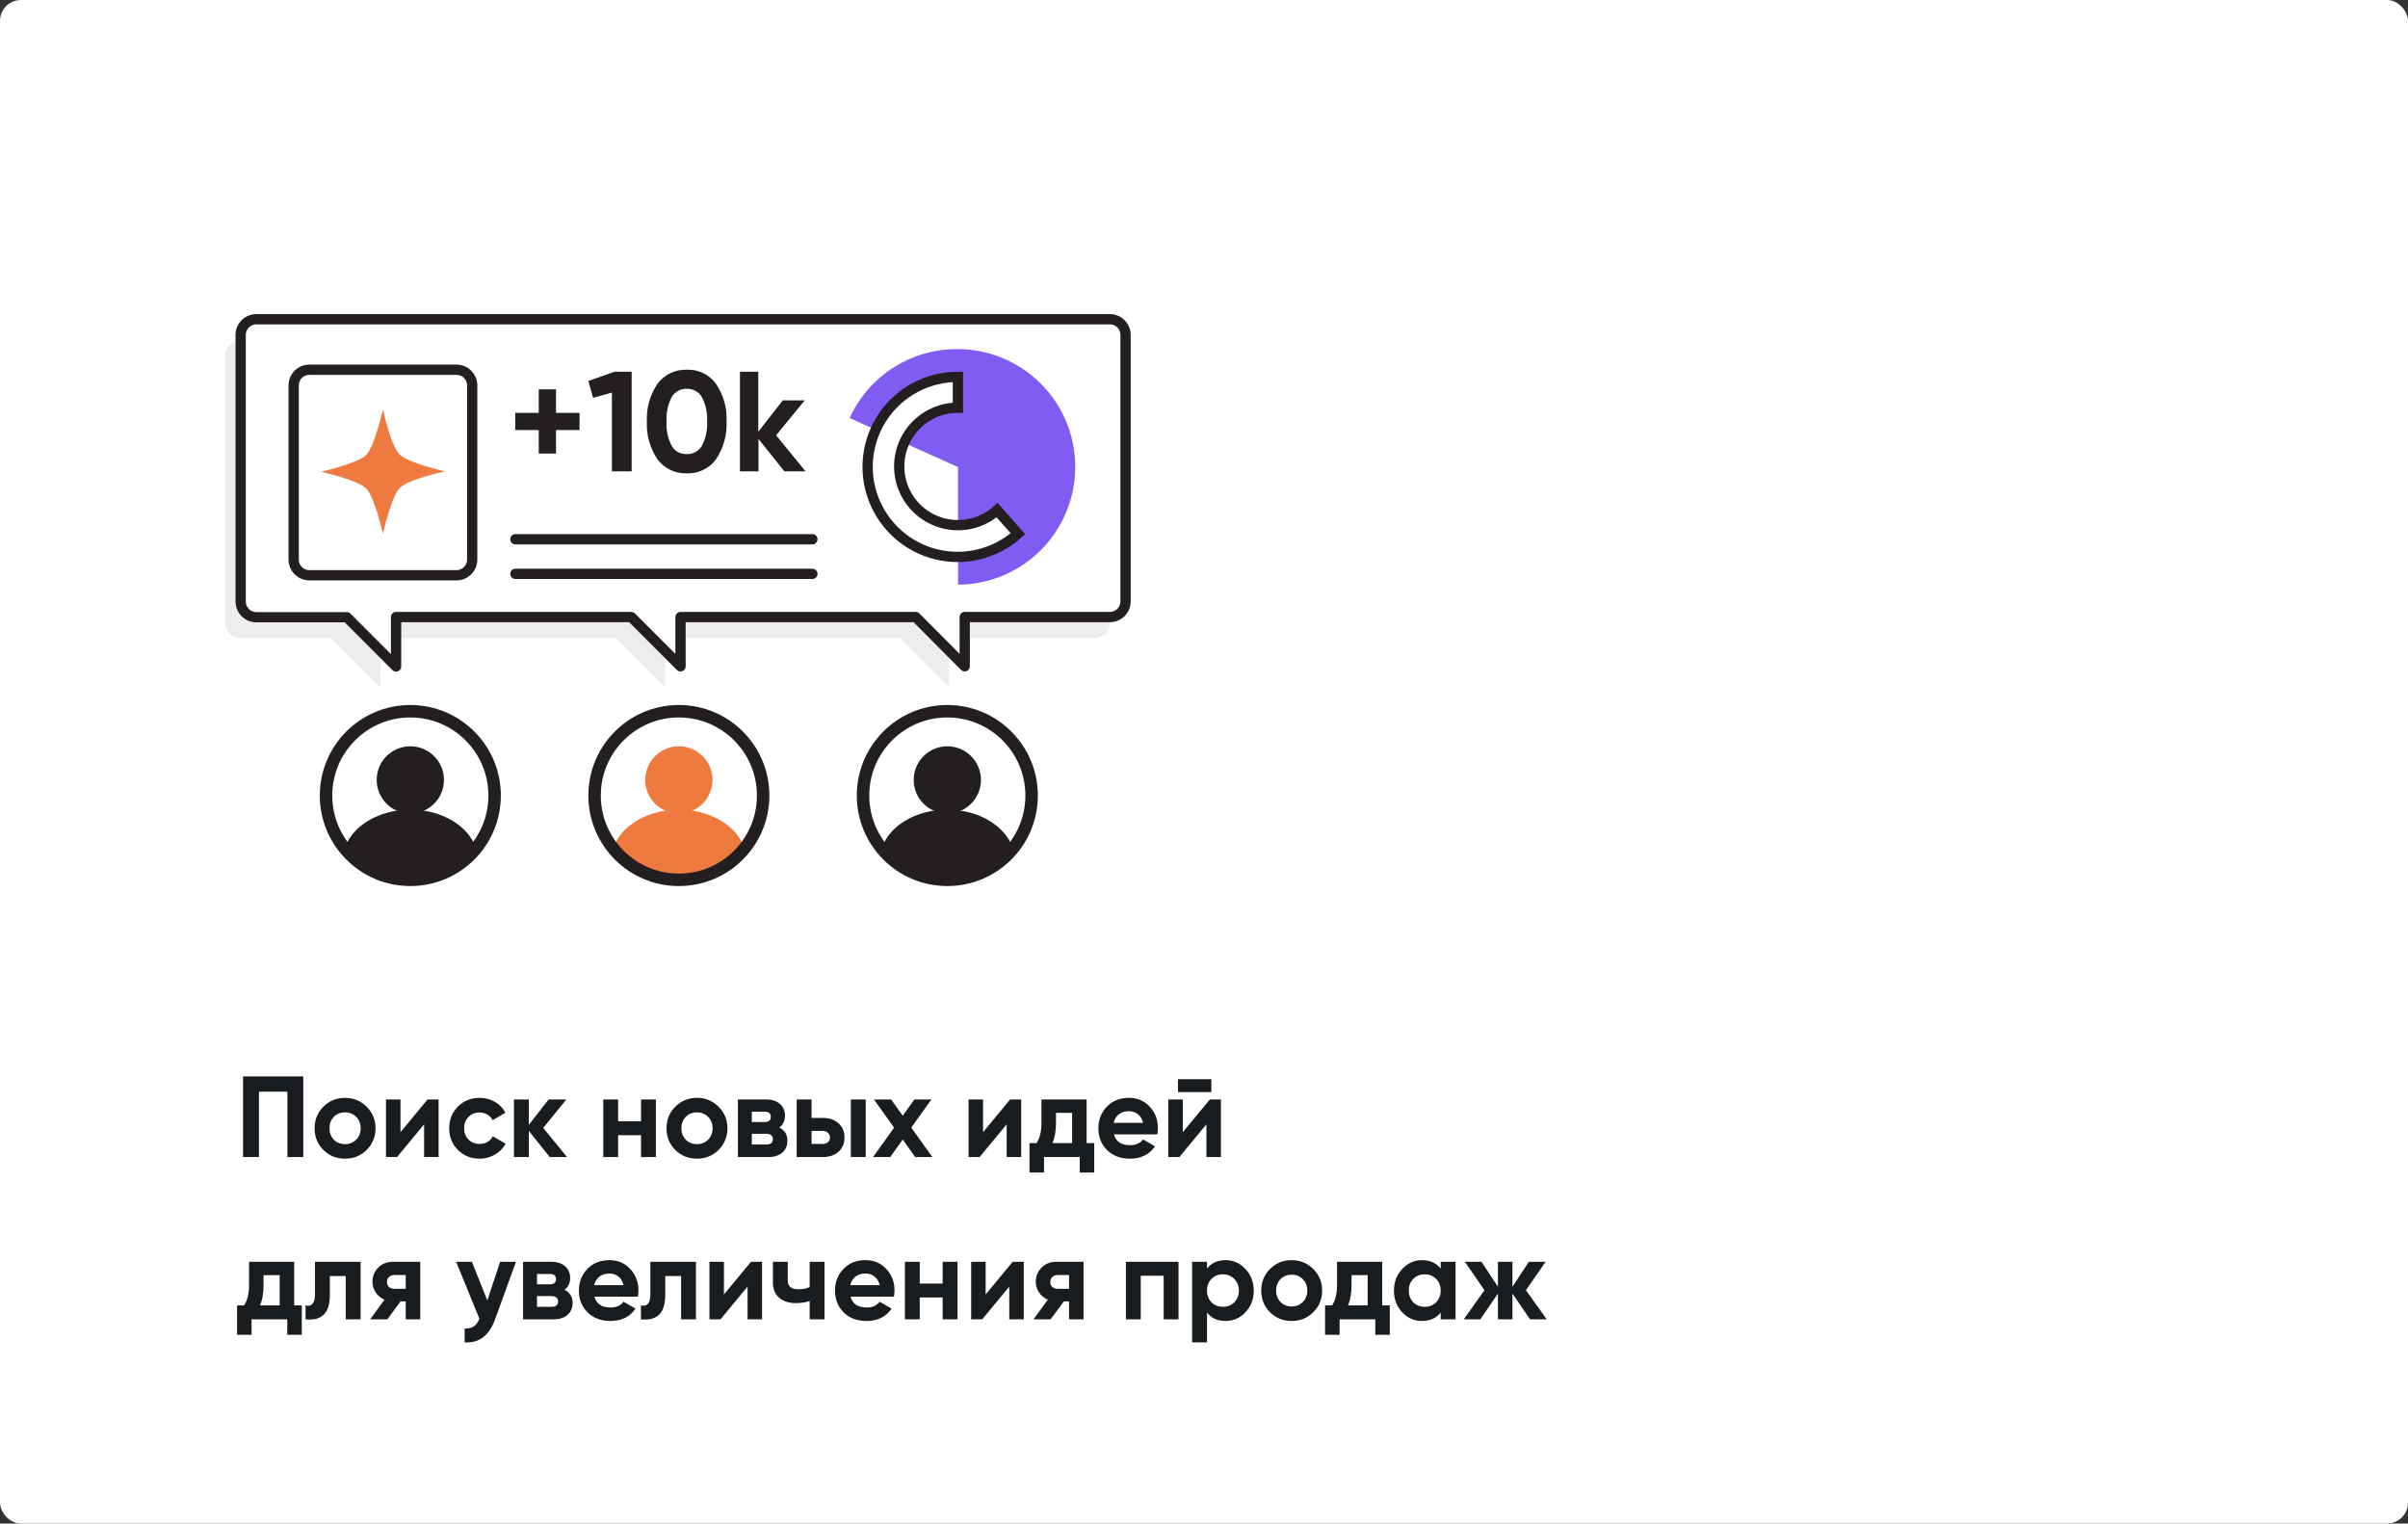 <?xml version="1.0" encoding="UTF-8"?> <svg xmlns="http://www.w3.org/2000/svg" width="460" height="291" viewBox="0 0 460 291" fill="none"><rect x="0" y="0" width="460" height="291" fill="#333333" stroke="none"/> <rect width="460" height="291" rx="4" fill="white"></rect> <path d="M46.43 205.6H57.936V221H54.9V208.504H49.466V221H46.43V205.6ZM70.043 219.636C68.928 220.751 67.55 221.308 65.907 221.308C64.264 221.308 62.886 220.751 61.771 219.636C60.656 218.521 60.099 217.143 60.099 215.5C60.099 213.872 60.656 212.501 61.771 211.386C62.9 210.257 64.279 209.692 65.907 209.692C67.535 209.692 68.914 210.257 70.043 211.386C71.172 212.515 71.737 213.887 71.737 215.5C71.737 217.128 71.172 218.507 70.043 219.636ZM63.773 217.678C64.345 218.25 65.056 218.536 65.907 218.536C66.758 218.536 67.469 218.25 68.041 217.678C68.613 217.106 68.899 216.38 68.899 215.5C68.899 214.62 68.613 213.894 68.041 213.322C67.469 212.75 66.758 212.464 65.907 212.464C65.056 212.464 64.345 212.75 63.773 213.322C63.216 213.909 62.937 214.635 62.937 215.5C62.937 216.365 63.216 217.091 63.773 217.678ZM76.505 216.248L81.675 210H83.787V221H81.016V214.752L75.846 221H73.734V210H76.505V216.248ZM91.624 221.308C89.966 221.308 88.581 220.751 87.466 219.636C86.366 218.521 85.816 217.143 85.816 215.5C85.816 213.857 86.366 212.479 87.466 211.364C88.581 210.249 89.966 209.692 91.624 209.692C92.695 209.692 93.67 209.949 94.55 210.462C95.43 210.975 96.097 211.665 96.552 212.53L94.11 213.96C93.89 213.505 93.552 213.146 93.098 212.882C92.658 212.618 92.159 212.486 91.602 212.486C90.751 212.486 90.047 212.772 89.49 213.344C88.933 213.901 88.654 214.62 88.654 215.5C88.654 216.351 88.933 217.069 89.49 217.656C90.047 218.213 90.751 218.492 91.602 218.492C92.174 218.492 92.68 218.367 93.12 218.118C93.575 217.854 93.912 217.495 94.132 217.04L96.596 218.448C96.112 219.328 95.422 220.025 94.528 220.538C93.648 221.051 92.68 221.308 91.624 221.308ZM103.771 215.434L108.325 221H105.025L101.021 216.006V221H98.183V210H101.021V214.84L104.805 210H108.193L103.771 215.434ZM122.457 214.158V210H125.295V221H122.457V216.82H118.079V221H115.241V210H118.079V214.158H122.457ZM137.268 219.636C136.153 220.751 134.774 221.308 133.132 221.308C131.489 221.308 130.11 220.751 128.996 219.636C127.881 218.521 127.324 217.143 127.324 215.5C127.324 213.872 127.881 212.501 128.996 211.386C130.125 210.257 131.504 209.692 133.132 209.692C134.76 209.692 136.138 210.257 137.268 211.386C138.397 212.515 138.962 213.887 138.962 215.5C138.962 217.128 138.397 218.507 137.268 219.636ZM130.998 217.678C131.57 218.25 132.281 218.536 133.132 218.536C133.982 218.536 134.694 218.25 135.266 217.678C135.838 217.106 136.124 216.38 136.124 215.5C136.124 214.62 135.838 213.894 135.266 213.322C134.694 212.75 133.982 212.464 133.132 212.464C132.281 212.464 131.57 212.75 130.998 213.322C130.44 213.909 130.162 214.635 130.162 215.5C130.162 216.365 130.44 217.091 130.998 217.678ZM148.878 215.368C149.905 215.867 150.418 216.703 150.418 217.876C150.418 218.815 150.095 219.57 149.45 220.142C148.805 220.714 147.903 221 146.744 221H140.958V210H146.304C147.448 210 148.343 210.286 148.988 210.858C149.633 211.415 149.956 212.163 149.956 213.102C149.956 214.07 149.597 214.825 148.878 215.368ZM146.04 212.332H143.62V214.312H146.04C146.847 214.312 147.25 213.982 147.25 213.322C147.25 212.662 146.847 212.332 146.04 212.332ZM143.62 218.602H146.414C147.235 218.602 147.646 218.25 147.646 217.546C147.646 217.238 147.536 216.996 147.316 216.82C147.096 216.644 146.795 216.556 146.414 216.556H143.62V218.602ZM155.032 213.52H157.166C158.413 213.52 159.418 213.865 160.18 214.554C160.943 215.229 161.324 216.131 161.324 217.26C161.324 218.389 160.943 219.299 160.18 219.988C159.418 220.663 158.413 221 157.166 221H152.194V210H155.032V213.52ZM162.534 221V210H165.372V221H162.534ZM155.032 218.492H157.188C157.584 218.492 157.907 218.382 158.156 218.162C158.42 217.927 158.552 217.627 158.552 217.26C158.552 216.893 158.42 216.593 158.156 216.358C157.907 216.123 157.584 216.006 157.188 216.006H155.032V218.492ZM174.08 215.368L178.106 221H174.828L172.452 217.656L170.054 221H166.776L170.802 215.39L166.952 210H170.23L172.452 213.102L174.674 210H177.93L174.08 215.368ZM187.795 216.248L192.965 210H195.077V221H192.305V214.752L187.135 221H185.023V210H187.795V216.248ZM207.577 210V218.338H209.029V223.948H206.257V221H199.437V223.948H196.665V218.338H198.007C198.638 217.399 198.953 216.101 198.953 214.444V210H207.577ZM201.043 218.338H204.805V212.552H201.725V214.444C201.725 216.028 201.498 217.326 201.043 218.338ZM221.088 216.666H212.794C213.16 218.045 214.194 218.734 215.896 218.734C216.981 218.734 217.802 218.367 218.36 217.634L220.648 218.954C219.562 220.523 217.964 221.308 215.852 221.308C214.033 221.308 212.574 220.758 211.474 219.658C210.374 218.558 209.824 217.172 209.824 215.5C209.824 213.857 210.366 212.479 211.452 211.364C212.522 210.249 213.916 209.692 215.632 209.692C217.26 209.692 218.587 210.249 219.614 211.364C220.67 212.479 221.198 213.857 221.198 215.5C221.198 215.808 221.161 216.197 221.088 216.666ZM212.75 214.466H218.36C218.198 213.747 217.868 213.197 217.37 212.816C216.886 212.435 216.306 212.244 215.632 212.244C214.869 212.244 214.238 212.442 213.74 212.838C213.241 213.219 212.911 213.762 212.75 214.466ZM231.407 208.592H225.027V206.128H231.407V208.592ZM225.951 216.248L231.121 210H233.233V221H230.461V214.752L225.291 221H223.179V210H225.951V216.248ZM56.198 241V249.338H57.65V254.948H54.878V252H48.058V254.948H45.286V249.338H46.628C47.259 248.399 47.574 247.101 47.574 245.444V241H56.198ZM49.664 249.338H53.426V243.552H50.346V245.444C50.346 247.028 50.119 248.326 49.664 249.338ZM60.172 241H68.884V252H66.046V243.728H63.01V247.402C63.01 250.79 61.463 252.323 58.368 252V249.338C58.955 249.485 59.402 249.382 59.71 249.03C60.018 248.678 60.172 248.084 60.172 247.248V241ZM75.13 241H80.278V252H77.506V248.568H76.516L73.986 252H70.708L73.458 248.238C72.754 247.945 72.189 247.483 71.764 246.852C71.353 246.221 71.148 245.532 71.148 244.784C71.148 243.772 71.515 242.885 72.248 242.122C72.967 241.374 73.927 241 75.13 241ZM77.506 243.53H75.35C74.939 243.53 74.595 243.655 74.316 243.904C74.052 244.153 73.92 244.476 73.92 244.872C73.92 245.268 74.052 245.583 74.316 245.818C74.595 246.053 74.939 246.17 75.35 246.17H77.506V243.53ZM93.094 248.392L95.536 241H98.572L94.568 252C93.454 255.095 91.518 256.561 88.76 256.4V253.76C89.508 253.775 90.095 253.635 90.52 253.342C90.96 253.049 91.312 252.557 91.576 251.868L87.132 241H90.146L93.094 248.392ZM107.843 246.368C108.87 246.867 109.383 247.703 109.383 248.876C109.383 249.815 109.06 250.57 108.415 251.142C107.77 251.714 106.868 252 105.709 252H99.923V241H105.269C106.413 241 107.308 241.286 107.953 241.858C108.598 242.415 108.921 243.163 108.921 244.102C108.921 245.07 108.562 245.825 107.843 246.368ZM105.005 243.332H102.585V245.312H105.005C105.812 245.312 106.215 244.982 106.215 244.322C106.215 243.662 105.812 243.332 105.005 243.332ZM102.585 249.602H105.379C106.2 249.602 106.611 249.25 106.611 248.546C106.611 248.238 106.501 247.996 106.281 247.82C106.061 247.644 105.76 247.556 105.379 247.556H102.585V249.602ZM121.851 247.666H113.557C113.924 249.045 114.958 249.734 116.659 249.734C117.745 249.734 118.566 249.367 119.123 248.634L121.411 249.954C120.326 251.523 118.727 252.308 116.615 252.308C114.797 252.308 113.337 251.758 112.237 250.658C111.137 249.558 110.587 248.172 110.587 246.5C110.587 244.857 111.13 243.479 112.215 242.364C113.286 241.249 114.679 240.692 116.395 240.692C118.023 240.692 119.351 241.249 120.377 242.364C121.433 243.479 121.961 244.857 121.961 246.5C121.961 246.808 121.925 247.197 121.851 247.666ZM113.513 245.466H119.123C118.962 244.747 118.632 244.197 118.133 243.816C117.649 243.435 117.07 243.244 116.395 243.244C115.633 243.244 115.002 243.442 114.503 243.838C114.005 244.219 113.675 244.762 113.513 245.466ZM124.239 241H132.951V252H130.113V243.728H127.077V247.402C127.077 250.79 125.53 252.323 122.435 252V249.338C123.022 249.485 123.469 249.382 123.777 249.03C124.085 248.678 124.239 248.084 124.239 247.248V241ZM138.295 247.248L143.465 241H145.577V252H142.805V245.752L137.635 252H135.523V241H138.295V247.248ZM154.667 245.84V241H157.505V252H154.667V248.502C153.846 248.766 152.973 248.898 152.049 248.898C150.7 248.898 149.629 248.553 148.837 247.864C148.045 247.175 147.649 246.199 147.649 244.938V241H150.487V244.608C150.487 245.708 151.169 246.258 152.533 246.258C153.34 246.258 154.051 246.119 154.667 245.84ZM170.771 247.666H162.477C162.844 249.045 163.878 249.734 165.579 249.734C166.665 249.734 167.486 249.367 168.043 248.634L170.331 249.954C169.246 251.523 167.647 252.308 165.535 252.308C163.717 252.308 162.257 251.758 161.157 250.658C160.057 249.558 159.507 248.172 159.507 246.5C159.507 244.857 160.05 243.479 161.135 242.364C162.206 241.249 163.599 240.692 165.315 240.692C166.943 240.692 168.271 241.249 169.297 242.364C170.353 243.479 170.881 244.857 170.881 246.5C170.881 246.808 170.845 247.197 170.771 247.666ZM162.433 245.466H168.043C167.882 244.747 167.552 244.197 167.053 243.816C166.569 243.435 165.99 243.244 165.315 243.244C164.553 243.244 163.922 243.442 163.423 243.838C162.925 244.219 162.595 244.762 162.433 245.466ZM180.078 245.158V241H182.916V252H180.078V247.82H175.7V252H172.862V241H175.7V245.158H180.078ZM188.289 247.248L193.459 241H195.571V252H192.799V245.752L187.629 252H185.517V241H188.289V247.248ZM201.845 241H206.993V252H204.221V248.568H203.231L200.701 252H197.423L200.173 248.238C199.469 247.945 198.904 247.483 198.479 246.852C198.068 246.221 197.863 245.532 197.863 244.784C197.863 243.772 198.23 242.885 198.963 242.122C199.682 241.374 200.642 241 201.845 241ZM204.221 243.53H202.065C201.654 243.53 201.31 243.655 201.031 243.904C200.767 244.153 200.635 244.476 200.635 244.872C200.635 245.268 200.767 245.583 201.031 245.818C201.31 246.053 201.654 246.17 202.065 246.17H204.221V243.53ZM215.079 241H225.133V252H222.295V243.662H217.917V252H215.079V241ZM234.136 240.692C235.617 240.692 236.878 241.257 237.92 242.386C238.976 243.515 239.504 244.887 239.504 246.5C239.504 248.143 238.976 249.521 237.92 250.636C236.893 251.751 235.632 252.308 234.136 252.308C232.596 252.308 231.408 251.773 230.572 250.702V256.4H227.734V241H230.572V242.298C231.408 241.227 232.596 240.692 234.136 240.692ZM231.43 248.744C232.002 249.316 232.728 249.602 233.608 249.602C234.488 249.602 235.214 249.316 235.786 248.744C236.372 248.157 236.666 247.409 236.666 246.5C236.666 245.591 236.372 244.85 235.786 244.278C235.214 243.691 234.488 243.398 233.608 243.398C232.728 243.398 232.002 243.691 231.43 244.278C230.858 244.85 230.572 245.591 230.572 246.5C230.572 247.409 230.858 248.157 231.43 248.744ZM250.877 250.636C249.762 251.751 248.384 252.308 246.741 252.308C245.098 252.308 243.72 251.751 242.605 250.636C241.49 249.521 240.933 248.143 240.933 246.5C240.933 244.872 241.49 243.501 242.605 242.386C243.734 241.257 245.113 240.692 246.741 240.692C248.369 240.692 249.748 241.257 250.877 242.386C252.006 243.515 252.571 244.887 252.571 246.5C252.571 248.128 252.006 249.507 250.877 250.636ZM244.607 248.678C245.179 249.25 245.89 249.536 246.741 249.536C247.592 249.536 248.303 249.25 248.875 248.678C249.447 248.106 249.733 247.38 249.733 246.5C249.733 245.62 249.447 244.894 248.875 244.322C248.303 243.75 247.592 243.464 246.741 243.464C245.89 243.464 245.179 243.75 244.607 244.322C244.05 244.909 243.771 245.635 243.771 246.5C243.771 247.365 244.05 248.091 244.607 248.678ZM264.038 241V249.338H265.49V254.948H262.718V252H255.898V254.948H253.126V249.338H254.468C255.099 248.399 255.414 247.101 255.414 245.444V241H264.038ZM257.504 249.338H261.266V243.552H258.186V245.444C258.186 247.028 257.959 248.326 257.504 249.338ZM275.217 242.298V241H278.055V252H275.217V250.702C274.366 251.773 273.171 252.308 271.631 252.308C270.164 252.308 268.903 251.751 267.847 250.636C266.805 249.507 266.285 248.128 266.285 246.5C266.285 244.887 266.805 243.515 267.847 242.386C268.903 241.257 270.164 240.692 271.631 240.692C273.171 240.692 274.366 241.227 275.217 242.298ZM269.981 248.744C270.553 249.316 271.279 249.602 272.159 249.602C273.039 249.602 273.765 249.316 274.337 248.744C274.923 248.157 275.217 247.409 275.217 246.5C275.217 245.591 274.923 244.85 274.337 244.278C273.765 243.691 273.039 243.398 272.159 243.398C271.279 243.398 270.553 243.691 269.981 244.278C269.409 244.85 269.123 245.591 269.123 246.5C269.123 247.409 269.409 248.157 269.981 248.744ZM291.496 246.434L295.478 252H292.288L288.922 247.072V252H286.15V247.072L282.784 252H279.616L283.576 246.434L279.836 241H283.004L286.15 245.774V241H288.922V245.774L292.068 241H295.258L291.496 246.434Z" fill="#191C1F"></path> <path d="M78.385 168.049C87.278 168.049 94.486 160.84 94.486 151.948C94.486 143.056 87.278 135.847 78.385 135.847C69.493 135.847 62.284 143.056 62.284 151.948C62.284 160.84 69.493 168.049 78.385 168.049Z" stroke="#231F20" stroke-width="2.381" stroke-miterlimit="10" stroke-linecap="round"></path> <path d="M78.385 155.393C81.934 155.393 84.811 152.516 84.811 148.967C84.811 145.419 81.934 142.542 78.385 142.542C74.837 142.542 71.96 145.419 71.96 148.967C71.96 152.516 74.837 155.393 78.385 155.393Z" fill="#231F20"></path> <path d="M129.683 155.393C133.232 155.393 136.109 152.516 136.109 148.967C136.109 145.419 133.232 142.542 129.683 142.542C126.135 142.542 123.258 145.419 123.258 148.967C123.258 152.516 126.135 155.393 129.683 155.393Z" fill="#EE7A3F"></path> <path d="M129.683 168.049C132.091 168.043 134.467 167.493 136.633 166.44C138.798 165.387 140.698 163.858 142.19 161.968C140.782 157.759 135.734 154.644 129.683 154.644C123.632 154.644 118.585 157.759 117.162 161.968C118.656 163.86 120.558 165.389 122.727 166.442C124.895 167.495 127.273 168.044 129.683 168.049Z" fill="#EE7A3F"></path> <path d="M78.385 168.049C80.796 168.044 83.174 167.495 85.342 166.442C87.51 165.389 89.412 163.86 90.907 161.968C89.484 157.759 84.436 154.644 78.385 154.644C72.334 154.644 67.287 157.759 65.879 161.968C67.371 163.858 69.27 165.387 71.436 166.44C73.602 167.493 75.977 168.043 78.385 168.049V168.049Z" fill="#231F20"></path> <path d="M129.683 168.049C138.575 168.049 145.784 160.84 145.784 151.948C145.784 143.056 138.575 135.847 129.683 135.847C120.791 135.847 113.582 143.056 113.582 151.948C113.582 160.84 120.791 168.049 129.683 168.049Z" stroke="#231F20" stroke-width="2.381" stroke-miterlimit="10" stroke-linecap="round"></path> <path d="M180.967 168.049C189.86 168.049 197.068 160.84 197.068 151.948C197.068 143.056 189.86 135.847 180.967 135.847C172.075 135.847 164.866 143.056 164.866 151.948C164.866 160.84 172.075 168.049 180.967 168.049Z" stroke="#231F20" stroke-width="2.381" stroke-miterlimit="10" stroke-linecap="round"></path> <path d="M180.967 155.393C184.516 155.393 187.393 152.516 187.393 148.967C187.393 145.419 184.516 142.542 180.967 142.542C177.419 142.542 174.542 145.419 174.542 148.967C174.542 152.516 177.419 155.393 180.967 155.393Z" fill="#231F20"></path> <path d="M209.042 65H45.995C45.201 65 44.439 65.316 43.877 65.877C43.316 66.439 43 67.201 43 67.996V118.92C43 119.714 43.316 120.476 43.877 121.038C44.439 121.6 45.201 121.915 45.995 121.915H63.28L72.686 131.321V121.885H117.619L127.025 131.291V121.885H171.958L181.319 131.291V121.885H209.042C209.837 121.885 210.599 121.57 211.161 121.008C211.722 120.446 212.038 119.684 212.038 118.89V67.966C212.03 67.176 211.711 66.422 211.15 65.867C210.589 65.311 209.832 65 209.042 65V65Z" fill="#EDEDED"></path> <path d="M180.967 168.049C183.378 168.044 185.756 167.495 187.924 166.442C190.092 165.389 191.995 163.86 193.489 161.968C191.991 157.759 187.033 154.644 180.967 154.644C174.901 154.644 169.869 157.759 168.461 161.968C169.953 163.858 171.852 165.387 174.018 166.44C176.184 167.493 178.559 168.043 180.967 168.049V168.049Z" fill="#231F20"></path> <path d="M212.016 60.974H48.969C48.175 60.974 47.413 61.289 46.851 61.851C46.289 62.413 45.974 63.175 45.974 63.969V114.893C45.974 115.688 46.289 116.45 46.851 117.011C47.413 117.573 48.175 117.889 48.969 117.889H66.253L75.659 127.295V117.859H120.592L129.998 127.265V117.859H174.931L184.292 127.265V117.859H212.016C212.81 117.859 213.572 117.543 214.134 116.981C214.696 116.42 215.012 115.658 215.012 114.863V63.939C215.004 63.15 214.685 62.396 214.124 61.84C213.563 61.285 212.805 60.974 212.016 60.974V60.974Z" fill="white" stroke="#231F20" stroke-width="1.962" stroke-linecap="round" stroke-linejoin="round"></path> <path d="M182.794 66.68C178.517 66.673 174.327 67.887 170.716 70.179C167.105 72.472 164.223 75.747 162.41 79.621L162.305 79.846L167.307 82.077C168.67 79.062 170.875 76.505 173.657 74.714C176.44 72.923 179.68 71.974 182.989 71.982V77.973C180.823 77.972 178.703 78.598 176.885 79.776C175.067 80.953 173.629 82.632 172.744 84.608L183.004 89.207V100.425C185.769 100.423 188.437 99.399 190.493 97.549L194.477 102.042C191.332 104.872 187.249 106.435 183.019 106.431V111.673C188.985 111.643 194.695 109.244 198.893 105.005C203.091 100.765 205.433 95.031 205.403 89.064C205.373 83.098 202.974 77.388 198.734 73.19C194.494 68.992 188.761 66.65 182.794 66.68V66.68Z" fill="#815CF3"></path> <path d="M190.477 97.444C189.123 98.657 187.493 99.523 185.73 99.966C183.966 100.41 182.121 100.418 180.354 99.99C178.586 99.562 176.95 98.711 175.584 97.51C174.219 96.308 173.166 94.793 172.516 93.095C171.867 91.397 171.639 89.566 171.854 87.76C172.07 85.954 172.72 84.228 173.751 82.73C174.781 81.231 176.161 80.006 177.77 79.159C179.379 78.312 181.17 77.869 182.989 77.868V71.982C180.196 71.974 177.443 72.646 174.968 73.94C172.494 75.235 170.371 77.112 168.785 79.411C167.199 81.71 166.197 84.36 165.865 87.133C165.533 89.906 165.882 92.718 166.881 95.326C167.879 97.934 169.499 100.26 171.598 102.102C173.697 103.944 176.214 105.246 178.93 105.897C181.645 106.548 184.479 106.528 187.185 105.838C189.891 105.148 192.389 103.809 194.461 101.938L190.477 97.444Z" stroke="#231F20" stroke-width="1.962" stroke-miterlimit="10" stroke-linecap="round"></path> <path d="M98.455 103.001H155.19" stroke="#231F20" stroke-width="1.962" stroke-linecap="round" stroke-linejoin="round"></path> <path d="M98.455 109.606H155.19" stroke="#231F20" stroke-width="1.962" stroke-linecap="round" stroke-linejoin="round"></path> <path d="M87.207 70.619H59.094C57.44 70.619 56.099 71.96 56.099 73.615V106.88C56.099 108.534 57.44 109.876 59.094 109.876H87.207C88.862 109.876 90.203 108.534 90.203 106.88V73.615C90.203 71.96 88.862 70.619 87.207 70.619Z" stroke="#231F20" stroke-width="1.962" stroke-miterlimit="10" stroke-linecap="round"></path> <path d="M73.158 78.183C73.158 78.183 74.656 85.192 76.348 86.825C78.041 88.458 84.99 90.03 84.99 90.03C84.99 90.03 77.981 91.528 76.348 93.221C74.716 94.913 73.158 101.937 73.158 101.937C73.158 101.937 71.585 94.928 69.953 93.295C68.32 91.663 61.31 90.105 61.31 90.105C61.31 90.105 68.32 88.532 69.953 86.9C71.585 85.267 73.158 78.183 73.158 78.183Z" fill="#EE7A3F"></path> <path d="M106.213 78.857H110.706V82.137H106.213V86.63H102.918V82.137H98.425V78.857H102.918V74.364H106.213V78.857Z" fill="#231F20"></path> <path d="M112.399 72.761L117.402 70.994H120.667V90.03H116.893V74.978L113.298 75.981L112.399 72.761Z" fill="#231F20"></path> <path d="M131.182 90.405C130.099 90.446 129.023 90.222 128.046 89.752C127.07 89.282 126.223 88.581 125.58 87.709C124.159 85.583 123.456 83.058 123.573 80.504C123.452 77.959 124.156 75.443 125.58 73.33C126.221 72.455 127.067 71.75 128.043 71.277C129.02 70.805 130.097 70.579 131.182 70.619C132.267 70.568 133.349 70.789 134.327 71.263C135.305 71.736 136.15 72.447 136.783 73.33C138.213 75.44 138.918 77.959 138.79 80.504C138.918 83.06 138.213 85.588 136.783 87.709C136.146 88.587 135.301 89.294 134.323 89.764C133.345 90.235 132.266 90.455 131.182 90.405V90.405ZM135.076 80.504C135.168 78.896 134.827 77.293 134.087 75.861C133.793 75.357 133.367 74.941 132.856 74.659C132.344 74.377 131.765 74.239 131.182 74.259C130.602 74.238 130.027 74.376 129.52 74.658C129.013 74.941 128.593 75.357 128.306 75.861C127.571 77.294 127.235 78.898 127.332 80.504C127.231 82.112 127.567 83.716 128.306 85.148C128.594 85.65 129.014 86.064 129.521 86.344C130.028 86.624 130.603 86.76 131.182 86.735C131.765 86.755 132.344 86.617 132.856 86.335C133.367 86.053 133.793 85.637 134.087 85.133C134.83 83.708 135.172 82.108 135.076 80.504V80.504Z" fill="#231F20"></path> <path d="M148.256 83.141L153.888 90.03H149.844L144.901 83.859V90.03H141.352V70.994H144.856V82.466L149.529 76.475H153.723L148.256 83.141Z" fill="#231F20"></path> </svg> 